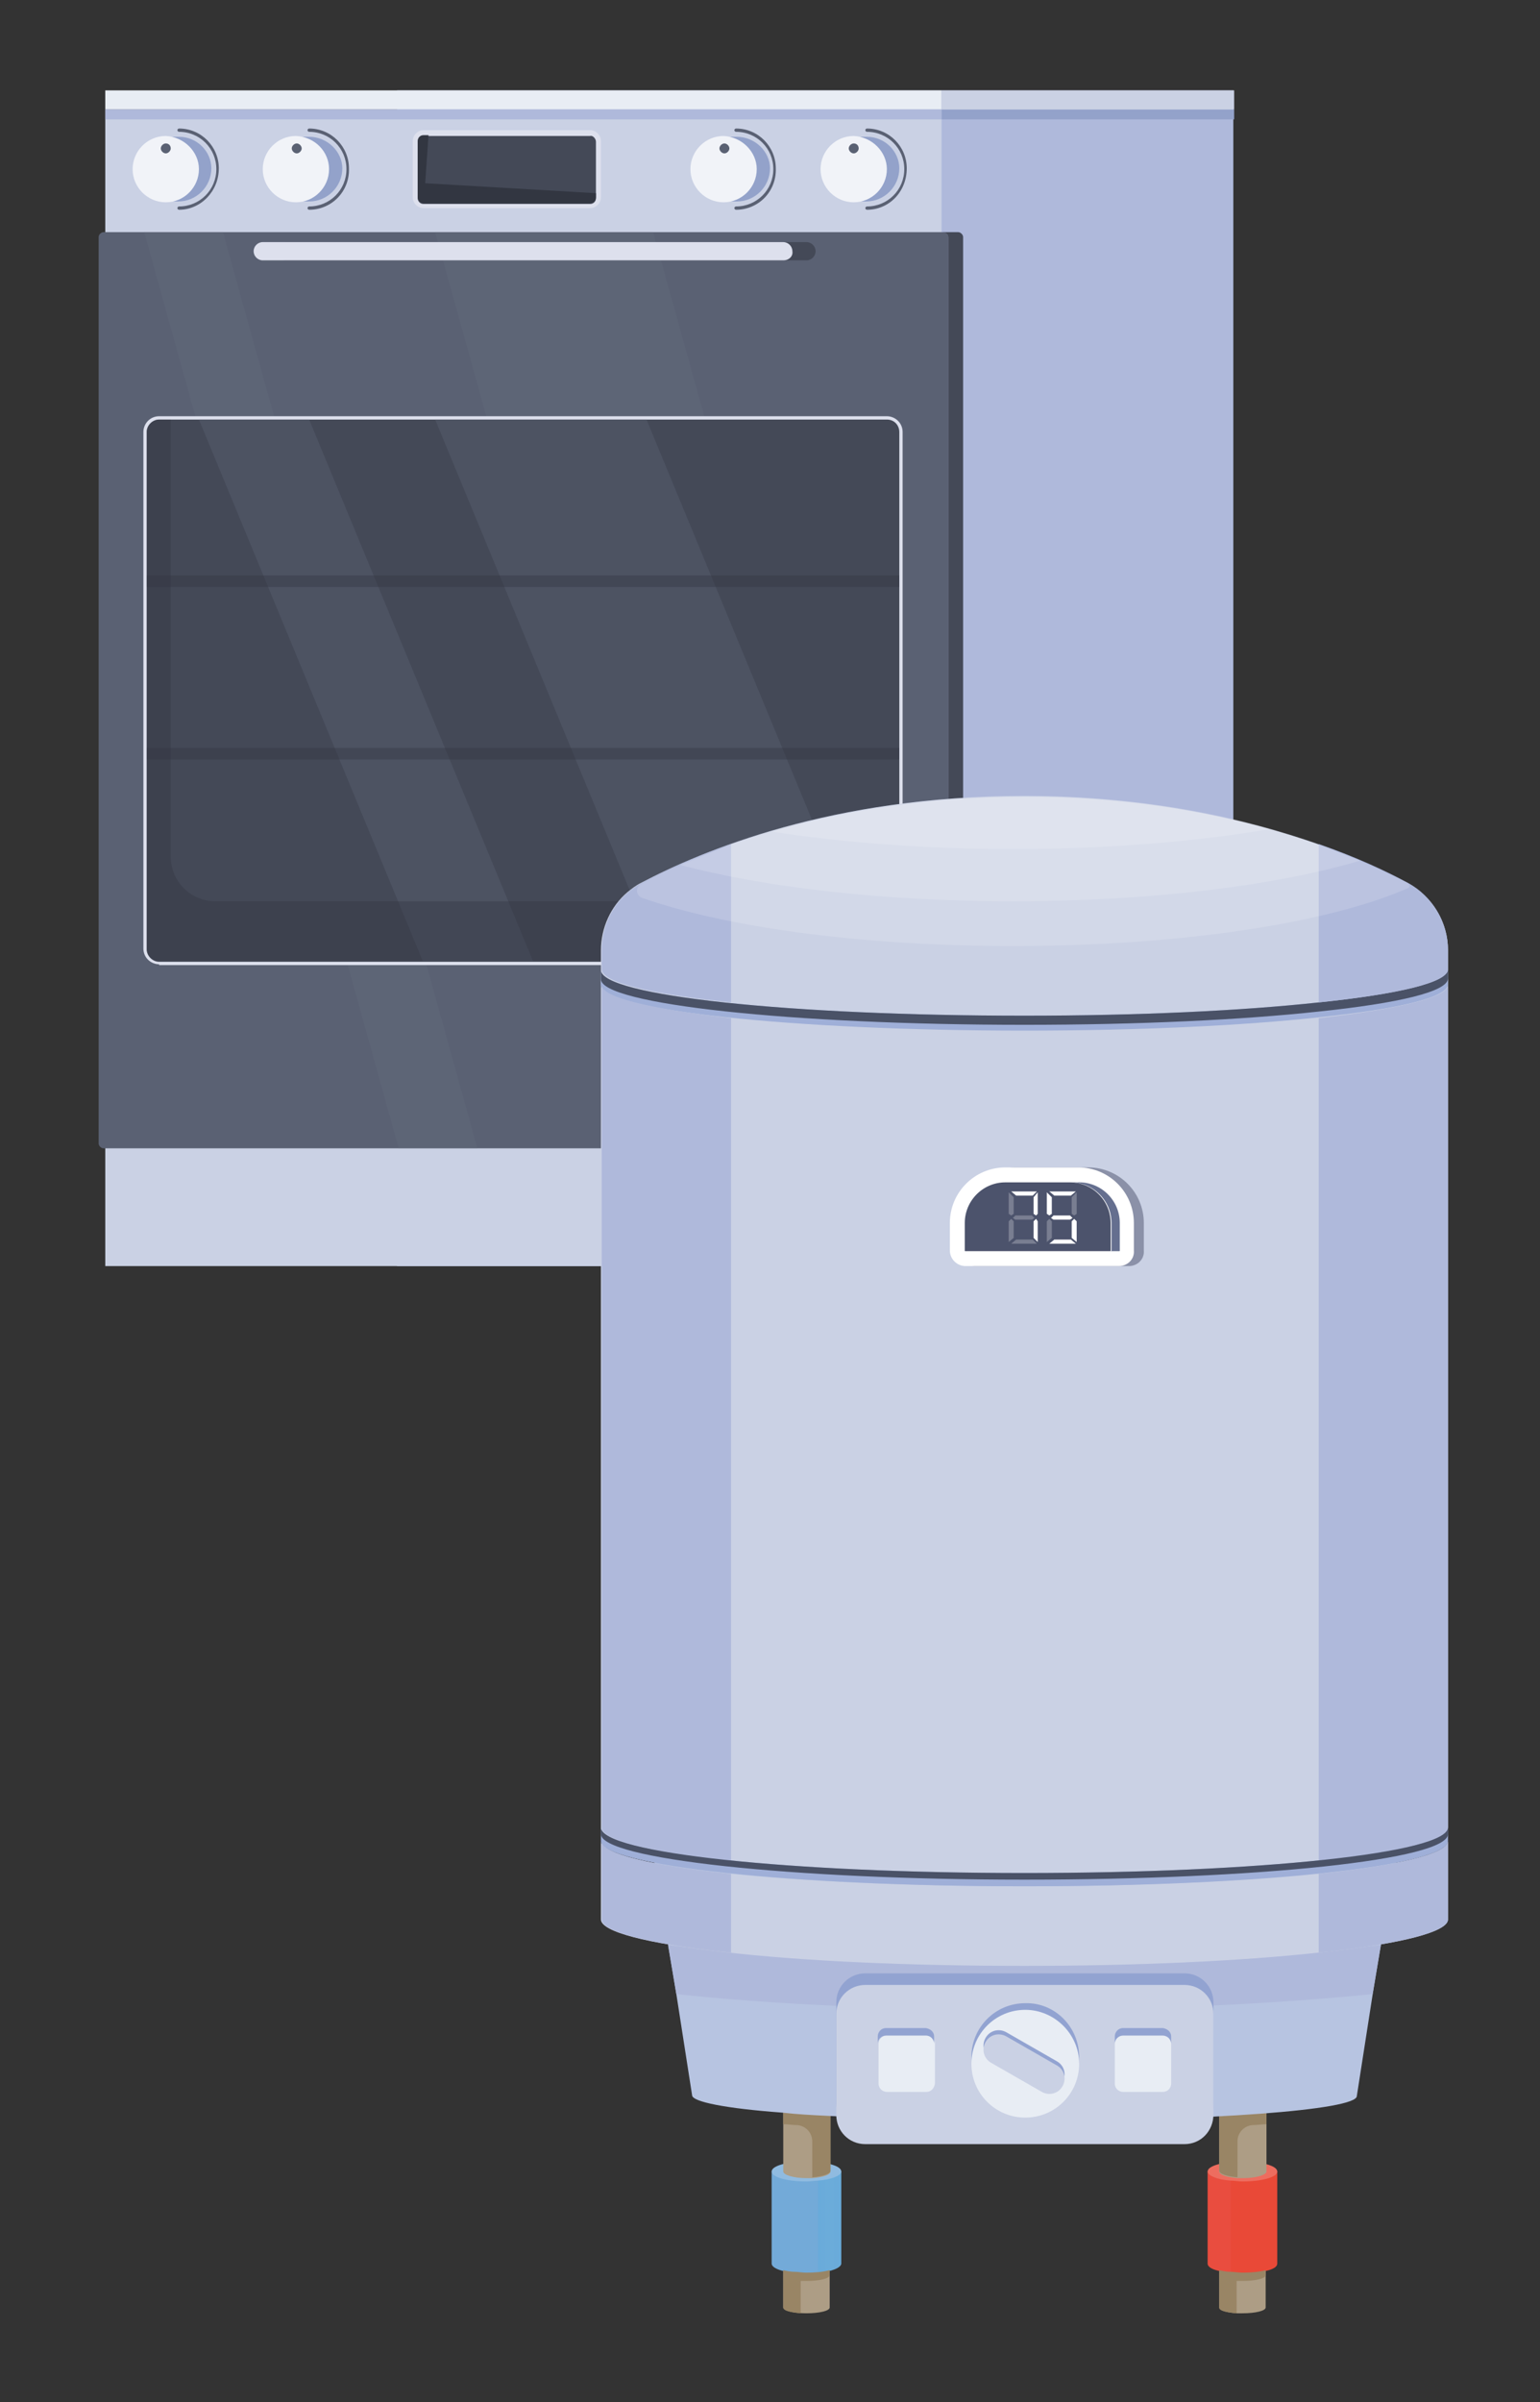 <?xml version="1.0" encoding="utf-8"?>
<!-- Generator: Adobe Illustrator 27.8.0, SVG Export Plug-In . SVG Version: 6.00 Build 0)  -->
<svg version="1.1" id="Layer_1" xmlns="http://www.w3.org/2000/svg" xmlns:xlink="http://www.w3.org/1999/xlink" x="0px" y="0px"
	 viewBox="0 0 185.8 289.7" style="enable-background:new 0 0 185.8 289.7;" xml:space="preserve">
<rect x="0" y="0" width="185.8" height="289.7" fill="#333333" stroke="none"/>
<style type="text/css">
	.st0{fill:#AFB9DB;}
	.st1{fill:#E8EDF4;}
	.st2{fill:#CAD1E4;}
	.st3{fill:#5A6173;}
	.st4{fill:#444957;}
	.st5{fill:#93A2CA;}
	.st6{fill:#F1F3F8;}
	.st7{opacity:0.25;}
	.st8{fill:#666E80;}
	.st9{fill:#DDE0ED;}
	.st10{opacity:0.4;}
	.st11{opacity:0.4;fill:#323641;}
	.st12{fill:#323641;}
	.st13{fill:#AD9D85;}
	.st14{fill:#73AAD8;}
	.st15{fill:#90BBE0;}
	.st16{fill:#998565;}
	.st17{opacity:0.15;fill:url(#SVGID_1_);}
	.st18{fill:#E94937;}
	.st19{fill:#ED6D5F;}
	.st20{opacity:0.15;fill:#EC6570;}
	.st21{fill:#B7C4E1;}
	.st22{fill:#9FAFD8;}
	.st23{fill:#4A5267;}
	.st24{fill:#92A3D1;}
	.st25{opacity:0.5;fill:#4C536C;}
	.st26{fill:#FFFFFF;}
	.st27{fill:#656F8F;}
	.st28{fill:#4C536C;}
	.st29{opacity:0.15;fill:#FFFFFF;}
	.st30{opacity:0.25;fill:#FFFFFF;}
</style>
<g>
	<g>
		<rect x="47.9" y="10.9" class="st0" width="100.9" height="141.8"/>
		<rect x="12.7" y="10.9" class="st1" width="100.9" height="2.3"/>
		<rect x="12.7" y="13.2" class="st2" width="100.9" height="139.5"/>
		<path class="st3" d="M114.4,28.6v109.3c0,0.3-0.3,0.6-0.6,0.6H12.5c-0.3,0-0.6-0.3-0.6-0.6V28.6c0-0.3,0.3-0.6,0.6-0.6h101.4
			C114.1,28,114.4,28.3,114.4,28.6z"/>
		<path class="st4" d="M116.2,28.6v109.3c0,0.3-0.3,0.6-0.6,0.6h-1.8c0.3,0,0.6-0.3,0.6-0.6V28.6c0-0.3-0.3-0.6-0.6-0.6h1.8
			C115.9,28,116.2,28.3,116.2,28.6z"/>
		<rect x="12.7" y="13.2" class="st0" width="100.9" height="1.2"/>
		<rect x="113.6" y="13.2" class="st5" width="35.3" height="1.2"/>
		<path class="st3" d="M37.3,25.3c-0.1,0-0.2-0.1-0.2-0.2c0-0.1,0.1-0.2,0.2-0.2c2.5,0,4.5-2,4.5-4.5c0-2.5-2-4.5-4.5-4.5
			c-0.1,0-0.2-0.1-0.2-0.2s0.1-0.2,0.2-0.2c2.7,0,4.8,2.2,4.8,4.8C42.2,23.1,40,25.3,37.3,25.3z"/>
		<path class="st3" d="M88.8,25.3c-0.1,0-0.2-0.1-0.2-0.2c0-0.1,0.1-0.2,0.2-0.2c2.5,0,4.5-2,4.5-4.5c0-2.5-2-4.5-4.5-4.5
			c-0.1,0-0.2-0.1-0.2-0.2s0.1-0.2,0.2-0.2c2.7,0,4.8,2.2,4.8,4.8C93.7,23.1,91.5,25.3,88.8,25.3z"/>
		<path class="st3" d="M104.6,25.3c-0.1,0-0.2-0.1-0.2-0.2c0-0.1,0.1-0.2,0.2-0.2c2.5,0,4.5-2,4.5-4.5c0-2.5-2-4.5-4.5-4.5
			c-0.1,0-0.2-0.1-0.2-0.2s0.1-0.2,0.2-0.2c2.7,0,4.8,2.2,4.8,4.8C109.4,23.1,107.3,25.3,104.6,25.3z"/>
		<path class="st3" d="M21.6,25.3c-0.1,0-0.2-0.1-0.2-0.2c0-0.1,0.1-0.2,0.2-0.2c2.5,0,4.5-2,4.5-4.5c0-2.5-2-4.5-4.5-4.5
			c-0.1,0-0.2-0.1-0.2-0.2s0.1-0.2,0.2-0.2c2.7,0,4.8,2.2,4.8,4.8C26.4,23.1,24.2,25.3,21.6,25.3z"/>
		<g>
			<path class="st5" d="M21.6,16.5H20v0.3c-1.4,0.6-2.4,2-2.4,3.6c0,1.6,1,3,2.4,3.6v0.3h1.5c2.2,0,4-1.8,4-4
				C25.5,18.3,23.8,16.5,21.6,16.5z"/>
			<g>
				<path class="st6" d="M24,20.4c0,2.2-1.8,4-4,4c-2.2,0-4-1.8-4-4c0-2.2,1.8-4,4-4C22.2,16.5,24,18.3,24,20.4z"/>
				<path class="st3" d="M20.6,17.9c0,0.3-0.3,0.6-0.6,0.6c-0.3,0-0.6-0.3-0.6-0.6c0-0.3,0.3-0.6,0.6-0.6
					C20.4,17.3,20.6,17.6,20.6,17.9z"/>
			</g>
		</g>
		<g>
			<path class="st5" d="M37.3,16.5h-1.5v0.3c-1.4,0.6-2.4,2-2.4,3.6c0,1.6,1,3,2.4,3.6v0.3h1.5c2.2,0,4-1.8,4-4
				C41.3,18.3,39.5,16.5,37.3,16.5z"/>
			<g>
				<path class="st6" d="M39.7,20.4c0,2.2-1.8,4-4,4c-2.2,0-4-1.8-4-4c0-2.2,1.8-4,4-4C38,16.5,39.7,18.3,39.7,20.4z"/>
				<path class="st3" d="M36.4,17.9c0,0.3-0.3,0.6-0.6,0.6s-0.6-0.3-0.6-0.6c0-0.3,0.3-0.6,0.6-0.6S36.4,17.6,36.4,17.9z"/>
			</g>
		</g>
		<g>
			<path class="st5" d="M88.9,16.5h-1.5v0.3c-1.4,0.6-2.4,2-2.4,3.6c0,1.6,1,3,2.4,3.6v0.3h1.5c2.2,0,4-1.8,4-4
				C92.9,18.3,91.1,16.5,88.9,16.5z"/>
			<g>
				<path class="st6" d="M91.3,20.4c0,2.2-1.8,4-4,4c-2.2,0-4-1.8-4-4c0-2.2,1.8-4,4-4C89.5,16.5,91.3,18.3,91.3,20.4z"/>
				<path class="st3" d="M88,17.9c0,0.3-0.3,0.6-0.6,0.6c-0.3,0-0.6-0.3-0.6-0.6c0-0.3,0.3-0.6,0.6-0.6C87.7,17.3,88,17.6,88,17.9z"
					/>
			</g>
		</g>
		<g>
			<path class="st5" d="M104.6,16.5H103v0.3c-1.4,0.6-2.4,2-2.4,3.6c0,1.6,1,3,2.4,3.6v0.3h1.5c2.2,0,4-1.8,4-4
				C108.5,18.3,106.8,16.5,104.6,16.5z"/>
			<g>
				<path class="st6" d="M107,20.4c0,2.2-1.8,4-4,4c-2.2,0-4-1.8-4-4c0-2.2,1.8-4,4-4C105.2,16.5,107,18.3,107,20.4z"/>
				<path class="st3" d="M103.6,17.9c0,0.3-0.3,0.6-0.6,0.6c-0.3,0-0.6-0.3-0.6-0.6c0-0.3,0.3-0.6,0.6-0.6
					C103.4,17.3,103.6,17.6,103.6,17.9z"/>
			</g>
		</g>
		<rect x="113.6" y="10.9" class="st2" width="35.3" height="2.3"/>
		<g class="st7">
			<g>
				<polygon class="st8" points="109.5,138.5 83.2,138.5 52.5,28 78.8,28 				"/>
				<polygon class="st8" points="57.6,138.5 48.1,138.5 17.4,28 26.9,28 				"/>
			</g>
		</g>
		<g>
			<path class="st9" d="M19.2,116.3c-1,0-1.9-0.8-1.9-1.9V52.1c0-1,0.8-1.9,1.9-1.9h87.8c1,0,1.9,0.8,1.9,1.9v62.4
				c0,1-0.8,1.9-1.9,1.9H19.2z"/>
			<path class="st4" d="M108.5,52.1v62.4c0,0.8-0.7,1.5-1.5,1.5H19.2c-0.8,0-1.5-0.7-1.5-1.5V52.1c0-0.8,0.7-1.5,1.5-1.5h87.8
				C107.9,50.6,108.5,51.3,108.5,52.1z"/>
			<g class="st10">
				<g>
					<polygon class="st3" points="64.3,115.9 51,115.9 24,50.6 37.3,50.6 					"/>
					<polygon class="st3" points="105,115.9 79.5,115.9 52.5,50.6 78,50.6 					"/>
				</g>
			</g>
			<path class="st11" d="M108.5,108.7v5.7c0,0.8-0.7,1.5-1.5,1.5H19.2c-0.8,0-1.5-0.7-1.5-1.5V52.1c0-0.8,0.7-1.5,1.5-1.5h1.4v52.7
				c0,3,2.4,5.4,5.4,5.4H108.5z"/>
		</g>
		<path class="st4" d="M97.3,31.4H34.5c-0.6,0-1.1-0.5-1.1-1.1l0,0c0-0.6,0.5-1.1,1.1-1.1h62.8c0.6,0,1.1,0.5,1.1,1.1l0,0
			C98.4,30.9,97.9,31.4,97.3,31.4z"/>
		<path class="st9" d="M94.5,31.4H31.7c-0.6,0-1.1-0.5-1.1-1.1l0,0c0-0.6,0.5-1.1,1.1-1.1h62.8c0.6,0,1.1,0.5,1.1,1.1l0,0
			C95.7,30.9,95.2,31.4,94.5,31.4z"/>
		<g>
			<path class="st9" d="M51.1,25.1c-0.7,0-1.3-0.6-1.3-1.3v-6.8c0-0.7,0.6-1.3,1.3-1.3h20.1c0.7,0,1.3,0.6,1.3,1.3v6.8
				c0,0.7-0.6,1.3-1.3,1.3H51.1z"/>
			<path class="st4" d="M71.9,17.1v6.8c0,0.4-0.3,0.7-0.7,0.7H51.1c-0.4,0-0.7-0.3-0.7-0.7v-6.8c0-0.4,0.3-0.7,0.7-0.7h20.1
				C71.5,16.3,71.9,16.7,71.9,17.1z"/>
			<path class="st12" d="M71.9,23.3v0.5c0,0.4-0.3,0.7-0.7,0.7H51.1c-0.4,0-0.7-0.3-0.7-0.7v-6.8c0-0.4,0.3-0.7,0.7-0.7h0.6
				l-0.4,5.8L71.9,23.3z"/>
		</g>
		<rect x="17.7" y="69.4" class="st11" width="90.8" height="1.4"/>
		<rect x="17.7" y="90.2" class="st11" width="90.8" height="1.4"/>
	</g>
</g>
<g>
	<g>
		<g>
			<g>
				<path class="st13" d="M100.1,268.9v9.4c0,0.4-1.2,0.7-2.8,0.7c-1.5,0-2.8-0.3-2.8-0.7v-9.4H100.1z"/>
			</g>
			<path class="st13" d="M152.7,268.9v9.4c0,0.4-1.2,0.7-2.8,0.7c-0.2,0-0.5,0-0.7,0c-1.2-0.1-2.1-0.3-2.1-0.7v-9.4H152.7z"/>
			<g>
				<g>
					<path class="st14" d="M101.5,261.9V273c0,0.5-1.2,1-2.8,1.1c-0.4,0-0.9,0.1-1.4,0.1c-2.3,0-4.2-0.5-4.2-1.2v-11.1H101.5z"/>
					<path class="st15" d="M101.5,261.9c0,0.5-1.2,1-2.8,1.1c-0.4,0-0.9,0.1-1.4,0.1c-2.3,0-4.2-0.5-4.2-1.2c0-0.7,1.9-1.2,4.2-1.2
						C99.6,260.7,101.5,261.2,101.5,261.9z"/>
					<path class="st13" d="M100.2,251.7v10.2c0,0.4-0.9,0.7-2.2,0.8c-0.2,0-0.4,0-0.7,0c-1.6,0-2.8-0.4-2.8-0.8v-10.2H100.2z"/>
					<path class="st16" d="M94.5,254.7v1.5c0.5,0,1.1,0.1,1.7,0.1c1,0.1,1.8,0.9,1.8,2v4.3c1.2-0.1,2.2-0.4,2.2-0.8v-5.3v-0.7v-0.8
						C98.1,255,96.2,254.9,94.5,254.7z"/>
					<linearGradient id="SVGID_1_" gradientUnits="userSpaceOnUse" x1="98.7" y1="267.974" x2="101.522" y2="267.974">
						<stop  offset="0" style="stop-color:#2DABE3"/>
						<stop  offset="0.497" style="stop-color:#3FB4E6"/>
						<stop  offset="1" style="stop-color:#2DABE3"/>
					</linearGradient>
					<path class="st17" d="M101.5,261.9V273c0,0.5-1.2,1-2.8,1.1V263C100.3,262.8,101.5,262.4,101.5,261.9z"/>
				</g>
				<g>
					<path class="st18" d="M154.1,261.9V273c0,0.4-0.5,0.7-1.4,0.9c-0.7,0.2-1.7,0.3-2.8,0.3c-0.5,0-0.9,0-1.4-0.1
						c-0.5-0.1-1-0.1-1.4-0.2c-0.9-0.2-1.4-0.5-1.4-0.9v-11.1H154.1z"/>
					<path class="st19" d="M145.7,261.9c0,0.5,1.2,1,2.8,1.1c0.4,0,0.9,0.1,1.4,0.1c2.3,0,4.2-0.5,4.2-1.2c0-0.7-1.9-1.2-4.2-1.2
						C147.6,260.7,145.7,261.2,145.7,261.9z"/>
					<path class="st13" d="M147.1,251.7v10.2c0,0.4,0.9,0.7,2.2,0.8c0.2,0,0.4,0,0.7,0c1.6,0,2.8-0.4,2.8-0.8v-10.2H147.1z"/>
					<path class="st16" d="M152.8,254.7v1.5c-0.5,0-1.1,0.1-1.7,0.1c-1,0.1-1.8,0.9-1.8,2v4.3c-1.2-0.1-2.2-0.4-2.2-0.8v-5.3v-0.7
						v-0.8C149.1,255,151,254.9,152.8,254.7z"/>
					<path class="st20" d="M145.7,261.9V273c0,0.5,1.2,1,2.8,1.1V263C146.9,262.8,145.7,262.4,145.7,261.9z"/>
				</g>
			</g>
			<g>
				<g>
					<path class="st21" d="M169.4,218l-1.9,11.2l-1.9,11.4l-1.9,12.2c0,1.7-17.9,3-40.1,3c-8.8,0-16.9-0.2-23.5-0.6
						c-2.1-0.1-4-0.2-5.7-0.4c-6.8-0.5-10.9-1.3-10.9-2.1l-1.9-12.2l-1.9-11.4L77.9,218H169.4z"/>
					<path class="st0" d="M166.6,234.6l-1,5.9c-10.8,1.1-25.6,1.9-42,1.9c-16.3,0-31.1-0.7-42-1.9l-1-5.9c10.9,1.2,26.1,2,43,2
						C140.5,236.6,155.7,235.8,166.6,234.6z"/>
				</g>
				<path class="st2" d="M174.7,222v9.5c0,1.5-5.6,2.9-14.6,3.9c-0.3,0-0.6,0.1-1,0.1c-9.2,1-21.7,1.6-35.5,1.6
					c-14.3,0-27.2-0.6-36.5-1.7c-9-1-14.6-2.4-14.6-3.9V222c0,3.1,22.9,5.5,51.1,5.5c13.8,0,26.3-0.6,35.5-1.6
					C168.7,225,174.7,223.6,174.7,222z"/>
				<path class="st2" d="M174.7,114.6v105.8c0,1.6-6,3-15.6,4c-9.2,1-21.7,1.6-35.5,1.6c-28.2,0-51.1-2.5-51.1-5.5V114.6
					c0-2.7,1.2-5.3,3.2-7c0.5-0.4,1-0.8,1.6-1.1c7.4-3.9,23.1-10.5,46.2-10.5c15,0,26.9,2.8,35.5,5.8c4.6,1.6,8.2,3.3,10.8,4.7
					c0.2,0.1,0.4,0.2,0.5,0.3C173.1,108.5,174.7,111.5,174.7,114.6z"/>
				<path class="st22" d="M174.7,116.9v1.8c0,1.6-6,3-15.6,4c-9.2,1-21.7,1.6-35.5,1.6c-28.2,0-51.1-2.5-51.1-5.5v-1.8
					c0,3.1,22.9,5.5,51.1,5.5c13.8,0,26.3-0.6,35.5-1.6C168.7,119.9,174.7,118.5,174.7,116.9z"/>
				<path class="st23" d="M174.7,116.9v1.1c0,1.6-6,3-15.6,4c-9.2,1-21.7,1.6-35.5,1.6c-28.2,0-51.1-2.5-51.1-5.5v-1.1
					c0,3.1,22.9,5.5,51.1,5.5c13.8,0,26.3-0.6,35.5-1.6C168.7,119.9,174.7,118.5,174.7,116.9z"/>
				<path class="st24" d="M142.9,257.2h-38.5c-2,0-3.5-1.6-3.5-3.5v-12.2c0-2,1.6-3.5,3.5-3.5h38.5c2,0,3.5,1.6,3.5,3.5v12.2
					C146.4,255.6,144.9,257.2,142.9,257.2z"/>
				<path class="st2" d="M142.9,258.6h-38.5c-2,0-3.5-1.6-3.5-3.5v-12.2c0-2,1.6-3.5,3.5-3.5h38.5c2,0,3.5,1.6,3.5,3.5V255
					C146.4,257,144.9,258.6,142.9,258.6z"/>
				<path class="st24" d="M130.2,248.1c0,3.6-2.9,6.5-6.5,6.5c-3.6,0-6.5-2.9-6.5-6.5c0-3.6,2.9-6.5,6.5-6.5
					C127.2,241.5,130.2,244.4,130.2,248.1z"/>
				<path class="st1" d="M130.2,248.9c0,3.6-2.9,6.5-6.5,6.5c-3.6,0-6.5-2.9-6.5-6.5c0-3.6,2.9-6.5,6.5-6.5
					C127.2,242.4,130.2,245.3,130.2,248.9z"/>
				<path class="st24" d="M125.7,251.8l-6.1-3.5c-0.9-0.5-1.2-1.6-0.7-2.5l0,0c0.5-0.9,1.6-1.2,2.5-0.7l6.1,3.5
					c0.9,0.5,1.2,1.6,0.7,2.5l0,0C127.7,252,126.6,252.3,125.7,251.8z"/>
				<path class="st2" d="M125.7,252.3l-6.1-3.5c-0.9-0.5-1.2-1.6-0.7-2.5l0,0c0.5-0.9,1.6-1.2,2.5-0.7l6.1,3.5
					c0.9,0.5,1.2,1.6,0.7,2.5l0,0C127.7,252.5,126.6,252.8,125.7,252.3z"/>
				<path class="st1" d="M111.8,252.3h-4.8c-0.5,0-1-0.4-1-1v-4.8c0-0.5,0.4-1,1-1h4.8c0.5,0,1,0.4,1,1v4.8
					C112.7,251.9,112.3,252.3,111.8,252.3z"/>
				<path class="st1" d="M141.3,246.5v4.8c0,0.5-0.4,1-1,1h-4.8c-0.5,0-1-0.4-1-1v-4.8c0-0.5,0.4-1,1-1h4.8
					C140.9,245.6,141.3,246,141.3,246.5z"/>
				<path class="st24" d="M141.3,245.6v0.9c0-0.5-0.4-1-1-1h-4.8c-0.5,0-1,0.4-1,1v-0.9c0-0.5,0.4-1,1-1h4.8
					C140.9,244.7,141.3,245.1,141.3,245.6z"/>
				<path class="st24" d="M112.7,245.6v0.9c0-0.5-0.4-1-1-1h-4.8c-0.5,0-1,0.4-1,1v-0.9c0-0.5,0.4-1,1-1h4.8
					C112.3,244.7,112.7,245.1,112.7,245.6z"/>
				<g>
					<path class="st0" d="M174.7,114.6v2.3c0,1.6-6,3-15.6,4v-19.1c4.6,1.6,8.2,3.3,10.8,4.7C172.8,108.1,174.7,111.2,174.7,114.6z"
						/>
					<path class="st0" d="M174.7,118.8v101.6c0,1.6-6,3-15.6,4V122.8C168.7,121.7,174.7,120.3,174.7,118.8z"/>
					<path class="st0" d="M174.7,222v9.5c0,1.5-5.6,2.9-14.6,3.9c-0.3,0-0.6,0.1-1,0.1V226C168.7,225,174.7,223.6,174.7,222z"/>
				</g>
				<path class="st0" d="M72.6,114.6v2.3c0,1.6,6,3,15.6,4v-19.1c-4.6,1.6-8.2,3.3-10.8,4.7C74.4,108.1,72.6,111.2,72.6,114.6z"/>
				<path class="st0" d="M72.6,118.8v101.6c0,1.6,6,3,15.6,4V122.8C78.6,121.7,72.6,120.3,72.6,118.8z"/>
				<path class="st0" d="M72.6,222v9.5c0,1.5,5.6,2.9,14.6,3.9c0.3,0,0.6,0.1,1,0.1V226C78.6,225,72.6,223.6,72.6,222z"/>
				<path class="st22" d="M174.7,220.4v1.6c0,3.1-22.9,5.5-51.1,5.5c-28.2,0-51.1-2.5-51.1-5.5v-1.6c0,3.1,22.9,5.5,51.1,5.5
					C151.8,225.9,174.7,223.5,174.7,220.4z"/>
				<path class="st23" d="M174.7,220.4v0.8c0,3.1-22.9,5.5-51.1,5.5c-28.2,0-51.1-2.5-51.1-5.5v-0.8c0,3.1,22.9,5.5,51.1,5.5
					C151.8,225.9,174.7,223.5,174.7,220.4z"/>
			</g>
		</g>
		<path class="st25" d="M136.2,152.7h-18.5c-1,0-1.9-0.8-1.9-1.9v-3.3c0-3.7,3-6.7,6.7-6.7h8.8c3.7,0,6.7,3,6.7,6.7v3.3
			C138.1,151.9,137.2,152.7,136.2,152.7z"/>
		<path class="st26" d="M135,152.7h-18.5c-1,0-1.9-0.8-1.9-1.9v-3.3c0-3.7,3-6.7,6.7-6.7h8.8c3.7,0,6.7,3,6.7,6.7v3.3
			C136.9,151.9,136,152.7,135,152.7z"/>
		<path class="st27" d="M135.1,147.5v3.3c0,0.1,0,0.1-0.1,0.1h-1c0,0,0.1,0,0.1-0.1v-3.3c0-2.7-2.2-4.9-4.9-4.9h1
			C132.9,142.6,135.1,144.8,135.1,147.5z"/>
		<path class="st28" d="M134,147.5v3.3c0,0.1,0,0.1-0.1,0.1h-17.4c-0.1,0-0.1,0-0.1-0.1v-3.3c0-2.7,2.2-4.9,4.9-4.9h7.8
			C131.8,142.6,134,144.8,134,147.5z"/>
		<path class="st29" d="M169.9,107.1c-9.5,4.2-27.3,7-47.7,7c-18.4,0-34.7-2.3-44.7-5.8c-0.8-0.3-0.9-1.3-0.1-1.7l0,0
			c1.3-0.7,2.8-1.5,4.6-2.2c1.8-0.8,3.9-1.6,6.2-2.5c8.5-3,20.4-5.8,35.4-5.8c14.4,0,25.9,2.5,34.3,5.4c0.4,0.1,0.8,0.3,1.1,0.4
			c1.8,0.6,3.5,1.3,5,1.9c2.3,1,4.2,1.9,5.8,2.7c0,0,0,0,0,0C170.1,106.7,170.1,107,169.9,107.1z"/>
		<path class="st29" d="M164.1,103.8c-10.1,3-25.1,4.9-41.9,4.9c-15.8,0-30.1-1.7-40.2-4.4c1.8-0.8,3.9-1.6,6.2-2.5
			c1.5-0.5,3.1-1.1,4.8-1.6c8-2.3,18.2-4.2,30.6-4.2c11.8,0,21.7,1.7,29.5,3.9c1.7,0.5,3.3,1,4.8,1.5c0.4,0.1,0.8,0.3,1.1,0.4
			C160.9,102.5,162.6,103.2,164.1,103.8z"/>
		<path class="st29" d="M153.2,100c-8.8,1.5-19.5,2.4-31,2.4c-10.7,0-20.7-0.8-29.1-2.1c8-2.3,18.2-4.2,30.6-4.2
			C135.4,96.1,145.3,97.8,153.2,100z"/>
		<g>
			<polygon class="st30" points="122.3,146.4 122,146.6 121.7,146.4 121.7,143.8 122.3,144.4 			"/>
			<polygon class="st26" points="124.7,146.4 125,146.6 125.2,146.4 125.2,143.8 124.7,144.4 			"/>
			<polygon class="st26" points="125.1,143.7 124.6,144.2 122.6,144.2 122,143.7 			"/>
			<polygon class="st30" points="122.3,147.3 122,147 121.7,147.3 121.7,149.8 122.3,149.3 			"/>
			<polygon class="st26" points="124.7,147.3 125,147 125.2,147.3 125.2,149.8 124.7,149.3 			"/>
			<polygon class="st30" points="125.1,150 124.6,149.5 122.6,149.5 122,150 			"/>
			<polygon class="st30" points="124.5,146.6 122.5,146.6 122.2,146.9 122.5,147.1 124.5,147.1 124.8,146.9 			"/>
			<polygon class="st26" points="126.9,146.4 126.6,146.6 126.3,146.4 126.3,143.8 126.9,144.4 			"/>
			<polygon class="st30" points="129.3,146.4 129.6,146.6 129.9,146.4 129.9,143.8 129.3,144.4 			"/>
			<polygon class="st26" points="129.8,143.7 129.2,144.2 127.2,144.2 126.6,143.7 			"/>
			<polygon class="st30" points="126.9,147.3 126.6,147 126.3,147.3 126.3,149.8 126.9,149.3 			"/>
			<polygon class="st26" points="129.3,147.3 129.6,147 129.9,147.3 129.9,149.8 129.3,149.3 			"/>
			<polygon class="st26" points="129.8,150 129.2,149.5 127.2,149.5 126.6,150 			"/>
			<polygon class="st26" points="129.1,146.6 127.1,146.6 126.8,146.9 127.1,147.1 129.1,147.1 129.4,146.9 			"/>
		</g>
	</g>
	<path class="st16" d="M152.7,273.8v0.6c0,0.4-1.2,0.7-2.8,0.7c-0.2,0-0.5,0-0.7,0v3.9c-1.2-0.1-2.1-0.3-2.1-0.7v-4.5
		c0.4,0.1,0.9,0.2,1.4,0.2c0.4,0,0.9,0.1,1.4,0.1C151,274.1,152,274,152.7,273.8z"/>
	<path class="st16" d="M100.1,273.8v0.6c0,0.4-1.2,0.7-2.8,0.7c-0.2,0-0.5,0-0.7,0v3.9c-1.2-0.1-2.1-0.3-2.1-0.7v-4.5
		c0.4,0.1,0.9,0.2,1.4,0.2c0.4,0,0.9,0.1,1.4,0.1C98.4,274.1,99.4,274,100.1,273.8z"/>
</g>
</svg>
